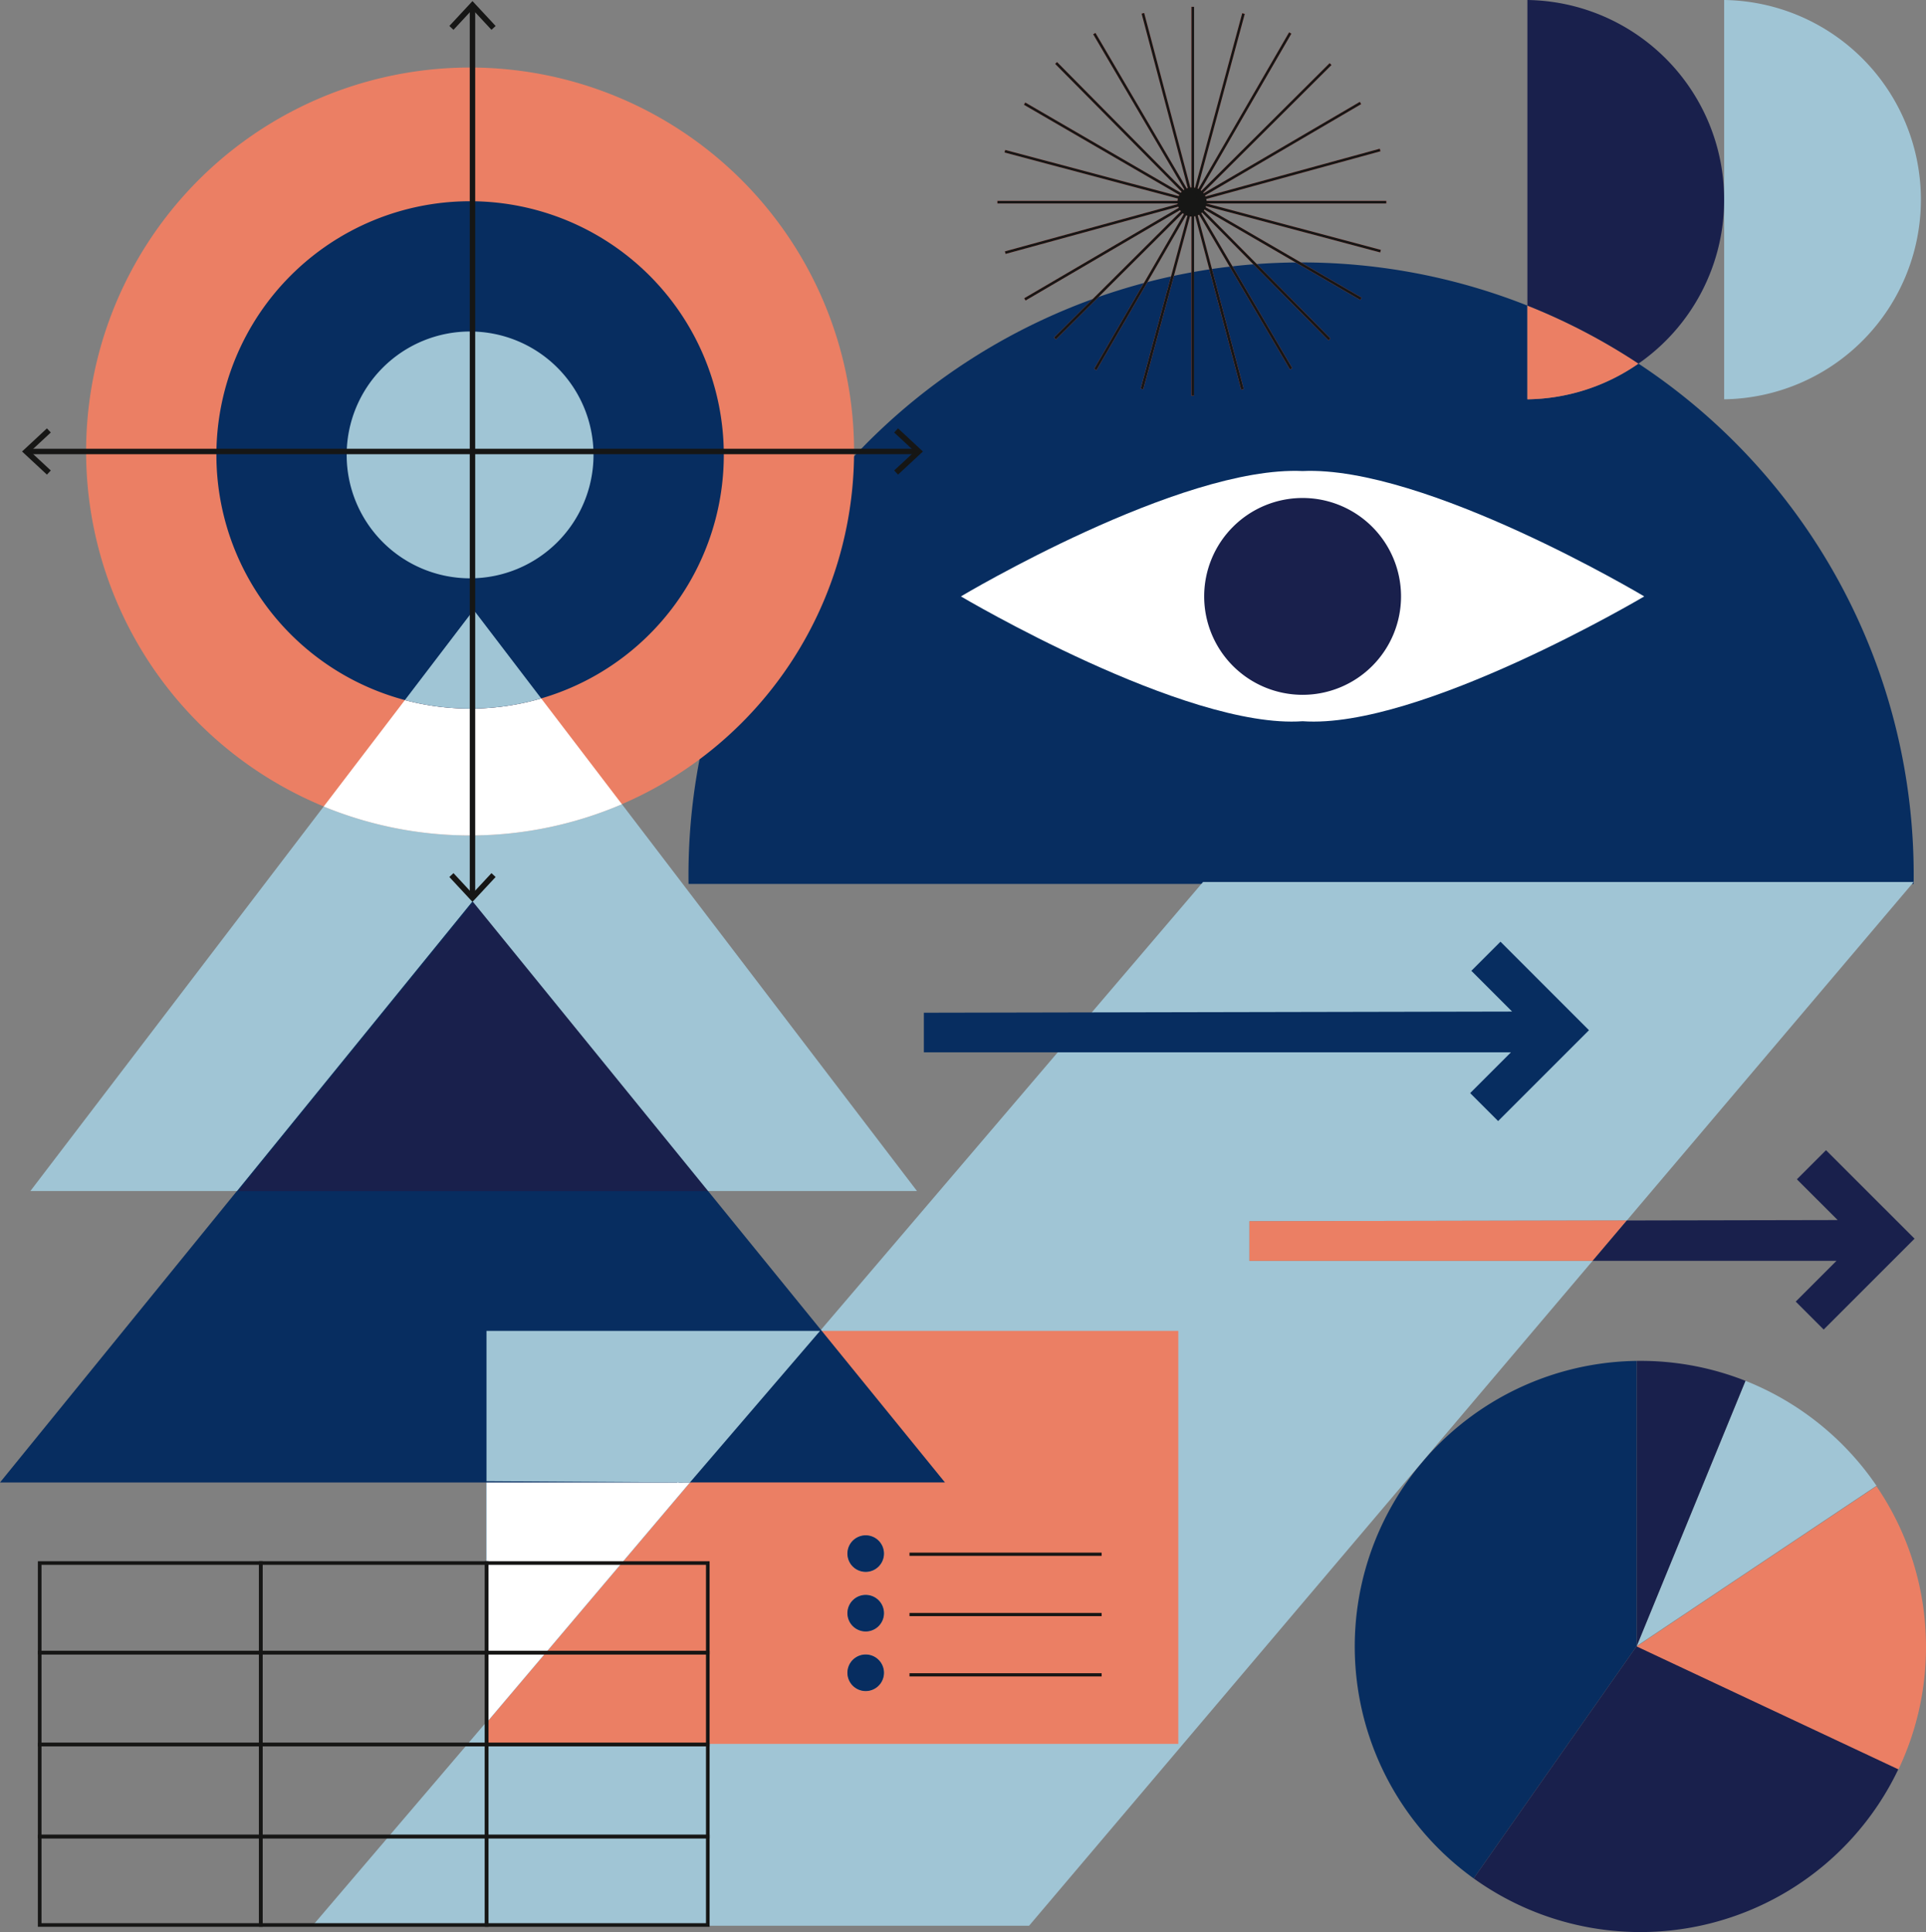 <?xml version="1.0" encoding="UTF-8"?> <svg xmlns="http://www.w3.org/2000/svg" xmlns:xlink="http://www.w3.org/1999/xlink" width="531.834" height="533.554" viewBox="0 0 531.834 533.554"><rect x="0" y="0" width="531.834" height="533.554" fill="#808080" stroke="none"/><defs><style>.a,.h,.m{fill:none;}.b{fill:#072d60;}.c{fill:#fff;}.d{fill:#19204c;}.e{fill:#eb7f64;}.f{fill:#a0c5d5;}.g{fill:#4c9fda;}.h,.m{stroke:#161615;stroke-miterlimit:10;}.h{stroke-width:1.5px;}.i{fill:#161615;}.j{mix-blend-mode:multiply;isolation:isolate;}.k{clip-path:url(#a);}.l{fill:#e86157;}</style><clipPath id="a"><rect class="a" width="107.389" height="107.39"></rect></clipPath></defs><path class="b" d="M520.886,238.756q0,1.24-.018,2.474H182.581q-.017-1.234-.018-2.474A169.26,169.26,0,0,1,414.221,81.515v25.877a54.862,54.862,0,0,0,30.663-9.856,169.009,169.009,0,0,1,76,141.22" transform="translate(7.55 2.878)"></path><path class="c" d="M443.5,159.539s-62.03,36.772-94.348,34.469c-32.317,2.3-94.348-34.469-94.348-34.469s60.5-36.156,94.348-34.62c33.853-1.536,94.348,34.62,94.348,34.62" transform="translate(10.537 5.164)"></path><path class="d" d="M373.666,159.241a27.178,27.178,0,1,0-27.177,27.177,27.178,27.178,0,0,0,27.177-27.177" transform="translate(13.205 5.461)"></path><path class="e" d="M435.685,97.062a54.871,54.871,0,0,1-30.663,9.857V81.042a168.625,168.625,0,0,1,30.663,16.02" transform="translate(16.749 3.351)"></path><path class="d" d="M459.349,55.134a55.074,55.074,0,0,1-23.665,45.28,168.566,168.566,0,0,0-30.663-16.021V0a55.14,55.14,0,0,1,54.327,55.134" transform="translate(16.749)"></path><path class="f" d="M511.519,55.134a55.142,55.142,0,0,1-54.328,55.137V0a55.14,55.14,0,0,1,54.327,55.134" transform="translate(18.906)"></path><path class="b" d="M437.11,360.9v78.727l-45.036,64.186A78.875,78.875,0,0,1,437.11,360.9" transform="translate(14.855 14.924)"></path><path class="f" d="M445.789,327.371l79.219-93.478H328.778L225.034,355.5l-2.018,2.366L187.31,399.719l-31.755,37.223L82.88,522.131H280.738L436.347,338.514H341.582V327.577ZM235.62,457.329a5.05,5.05,0,1,1,5.051-5.05,5.05,5.05,0,0,1-5.051,5.05m0-16.456a5.05,5.05,0,1,1,5.051-5.05,5.05,5.05,0,0,1-5.051,5.05m0-16.457a5.049,5.049,0,1,1,5.051-5.05,5.049,5.049,0,0,1-5.051,5.05" transform="translate(3.427 9.672)"></path><path class="e" d="M234.893,123.941A106.029,106.029,0,1,0,128.865,229.969,106.029,106.029,0,0,0,234.893,123.941" transform="translate(0.944 0.741)"></path><path class="e" d="M221.109,352.943,185.4,394.8h-.223l-31.532,37.223L129,461.112v5.876h191.04V352.943Zm12.6,99.463a5.05,5.05,0,1,1,5.051-5.05,5.05,5.05,0,0,1-5.051,5.05m0-16.456a5.05,5.05,0,1,1,5.051-5.05,5.05,5.05,0,0,1-5.051,5.05m0-16.457a5.049,5.049,0,1,1,5.051-5.05,5.049,5.049,0,0,1-5.051,5.05" transform="translate(5.335 14.595)"></path><path class="g" d="M185.475,392.8l-56.469,66.661V392.8Z" transform="translate(5.335 16.244)"></path><path class="c" d="M185.475,392.8l-56.469,66.661V392.8Z" transform="translate(5.335 16.244)"></path><path class="b" d="M187.268,399.508l35.706-41.853-35.929,41.853H0l130.469-160.5,94.523,116.278,1.923,2.366,34.023,41.853Z" transform="translate(0 9.884)"></path><path class="d" d="M193.245,319.041H63.132l65.056-80.029Z" transform="translate(2.611 9.884)"></path><path class="f" d="M252.882,320.1H195.193l-65.056-80.028L65.08,320.1H8.051l81-106.2a106.377,106.377,0,0,0,82.353-.632Z" transform="translate(0.333 8.82)"></path><path class="c" d="M168.185,214.437a106.372,106.372,0,0,1-82.353.633l22.413-29.385a70.564,70.564,0,0,0,37.662-.455Z" transform="translate(3.549 7.66)"></path><path class="b" d="M197.491,123.421a70.054,70.054,0,1,0-70.055,70.055,70.054,70.054,0,0,0,70.055-70.055" transform="translate(2.373 2.207)"></path><path class="f" d="M125.369,188.993a70.134,70.134,0,0,1-18.014-2.337l19-24.916,18.662,24.46a70.063,70.063,0,0,1-19.647,2.792" transform="translate(4.439 6.689)"></path><path class="f" d="M160.088,121.992a34.081,34.081,0,1,0-34.08,34.08,34.081,34.081,0,0,0,34.08-34.08" transform="translate(3.801 3.635)"></path><path class="d" d="M508.077,470.443a78.9,78.9,0,0,1-117.307,30.24L435.807,436.5Z" transform="translate(16.16 18.051)"></path><path class="e" d="M513.884,438.52a78.565,78.565,0,0,1-7.6,33.811l-72.271-33.946,66.2-44.251a78.5,78.5,0,0,1,13.668,44.387" transform="translate(17.948 16.299)"></path><path class="f" d="M500.216,395.152h0l-66.2,44.251,30.021-73.221a79.131,79.131,0,0,1,36.177,28.968" transform="translate(17.948 15.143)"></path><path class="d" d="M464.039,366.4h0l-30.021,73.221V360.9q.5-.006,1-.006a78.67,78.67,0,0,1,29.026,5.512" transform="translate(17.948 14.924)"></path><path class="b" d="M244.979,269.348v10.936H407.09l-11.258,11.257,7.72,7.72,25.088-25.088L404.2,249.728l-8.041,8.041,11.257,11.257Z" transform="translate(10.131 10.327)"></path><path class="e" d="M435.516,323.659,426.073,334.8H331.309V323.866Z" transform="translate(13.701 13.385)"></path><path class="d" d="M511.207,329.461,486.118,354.55l-7.72-7.72,11.258-11.257H422.31l9.443-11.143,58.225-.115L478.72,313.058l8.041-8.041Z" transform="translate(17.464 12.614)"></path><line class="h" y2="245.372" transform="translate(130.469 1.995)"></line><path class="i" d="M119.153,7.159,120.3,8.224l5.242-5.642,5.244,5.642,1.144-1.065L125.54.289Z" transform="translate(4.927 0.012)"></path><path class="i" d="M119.153,232.615l1.144-1.065,5.242,5.642,5.244-5.642,1.144,1.065-6.389,6.87Z" transform="translate(4.927 9.575)"></path><line class="h" x2="245.372" transform="translate(7.783 124.681)"></line><path class="i" d="M12.717,126.372l1.065-1.144L8.14,119.985l5.642-5.244L12.717,113.6l-6.87,6.389Z" transform="translate(0.242 4.698)"></path><path class="i" d="M238.174,126.372l-1.065-1.144,5.642-5.242-5.642-5.244,1.065-1.144,6.87,6.389Z" transform="translate(9.805 4.698)"></path><path class="e" d="M184.951,204.156q.053-.308.108-.614c-.036.2-.073.409-.107.614Z" transform="translate(7.648 8.417)"></path><path class="e" d="M189.573,184.767q.3-1,.618-1.987-.315.992-.618,1.987" transform="translate(7.839 7.559)"></path><path class="e" d="M197.748,163.442q.428-.919.868-1.83-.439.911-.868,1.83" transform="translate(8.178 6.683)"></path><path class="e" d="M200.786,157.279q.444-.854.9-1.7-.453.848-.9,1.7" transform="translate(8.303 6.434)"></path><path class="e" d="M202.215,154.592q.464-.854.939-1.7-.475.85-.939,1.7" transform="translate(8.362 6.322)"></path><path class="e" d="M209.761,142.09q.539-.808,1.086-1.61-.547.8-1.086,1.61" transform="translate(8.674 5.809)"></path><path class="f" d="M129.006,352.943v41.5l56.174.349,35.929-41.853Z" transform="translate(5.335 14.595)"></path><g class="j" transform="translate(275.416 1.883)"><g class="k"><path class="l" d="M320.269,53.724a4.017,4.017,0,1,0-4.017,4.017,4.017,4.017,0,0,0,4.017-4.017" transform="translate(-262.504 0.173)"></path><rect class="l" width="0.729" height="107.389" transform="translate(53.583 0.001)"></rect><rect class="l" width="107.389" height="0.729" transform="translate(0 53.583)"></rect><rect class="l" width="107.389" height="0.729" transform="translate(39.566 105.429) rotate(-74.866)"></rect><rect class="l" width="107.388" height="0.729" transform="translate(26.721 99.976) rotate(-59.921)"></rect><rect class="l" width="107.388" height="0.729" transform="translate(15.648 91.329) rotate(-44.879)"></rect><rect class="l" width="107.388" height="0.729" transform="matrix(0.863, -0.505, 0.505, 0.863, 7.407, 80.476)"></rect><rect class="l" width="107.389" height="0.729" transform="matrix(0.964, -0.264, 0.264, 0.964, 2.067, 67.538)"></rect><rect class="l" width="0.729" height="107.389" transform="matrix(0.257, -0.966, 0.966, 0.257, 1.968, 40.228)"></rect><rect class="l" width="0.729" height="107.389" transform="translate(7.327 27.054) rotate(-59.871)"></rect><rect class="l" width="0.729" height="107.389" transform="matrix(0.711, -0.703, 0.703, 0.711, 15.946, 15.759)"></rect><rect class="l" width="0.729" height="107.389" transform="matrix(0.862, -0.506, 0.506, 0.862, 26.448, 7.576)"></rect><rect class="l" width="0.729" height="107.389" transform="matrix(0.967, -0.256, 0.256, 0.967, 39.824, 1.89)"></rect><path class="i" d="M320.269,53.724a4.017,4.017,0,1,0-4.017,4.017,4.017,4.017,0,0,0,4.017-4.017" transform="translate(-262.504 0.173)"></path><rect class="i" width="0.729" height="107.389" transform="translate(53.583 0.001)"></rect><rect class="i" width="107.389" height="0.729" transform="translate(0 53.583)"></rect><rect class="i" width="107.389" height="0.729" transform="translate(39.566 105.429) rotate(-74.866)"></rect><rect class="i" width="107.388" height="0.729" transform="translate(26.721 99.976) rotate(-59.921)"></rect><rect class="i" width="107.388" height="0.729" transform="translate(15.648 91.329) rotate(-44.879)"></rect><rect class="i" width="107.388" height="0.729" transform="matrix(0.863, -0.505, 0.505, 0.863, 7.407, 80.476)"></rect><rect class="i" width="107.389" height="0.729" transform="matrix(0.964, -0.264, 0.264, 0.964, 2.067, 67.538)"></rect><rect class="i" width="0.729" height="107.389" transform="matrix(0.257, -0.966, 0.966, 0.257, 1.968, 40.228)"></rect><rect class="i" width="0.729" height="107.389" transform="translate(7.327 27.054) rotate(-59.871)"></rect><rect class="i" width="0.729" height="107.389" transform="matrix(0.711, -0.703, 0.703, 0.711, 15.946, 15.759)"></rect><rect class="i" width="0.729" height="107.389" transform="matrix(0.862, -0.506, 0.506, 0.862, 26.448, 7.576)"></rect><rect class="i" width="0.729" height="107.389" transform="matrix(0.967, -0.256, 0.256, 0.967, 39.824, 1.89)"></rect></g></g><path class="b" d="M234.806,428a5.05,5.05,0,1,1-5.05-5.049,5.05,5.05,0,0,1,5.05,5.049" transform="translate(9.292 17.491)"></path><path class="b" d="M234.806,443.807a5.05,5.05,0,1,1-5.05-5.049,5.05,5.05,0,0,1,5.05,5.049" transform="translate(9.292 18.144)"></path><path class="b" d="M234.806,412.2a5.05,5.05,0,1,1-5.05-5.05,5.05,5.05,0,0,1,5.05,5.05" transform="translate(9.292 16.837)"></path><rect class="i" width="53.053" height="0.886" transform="translate(251.143 428.772)"></rect><rect class="i" width="53.053" height="0.886" transform="translate(251.143 445.422)"></rect><rect class="i" width="53.053" height="0.886" transform="translate(251.143 462.073)"></rect><rect class="m" width="61.063" height="24.732" transform="translate(10.958 431.644)"></rect><rect class="m" width="61.063" height="24.732" transform="translate(134.384 431.644)"></rect><rect class="m" width="62.362" height="24.732" transform="translate(72.021 431.644)"></rect><rect class="m" width="61.063" height="25.399" transform="translate(10.958 456.375)"></rect><rect class="m" width="61.063" height="25.399" transform="translate(134.384 456.375)"></rect><rect class="m" width="62.362" height="25.399" transform="translate(72.021 456.375)"></rect><rect class="m" width="61.063" height="25.399" transform="translate(10.958 481.774)"></rect><rect class="m" width="61.063" height="25.399" transform="translate(134.384 481.774)"></rect><rect class="m" width="62.362" height="25.399" transform="translate(72.021 481.774)"></rect><rect class="m" width="61.063" height="24.428" transform="translate(10.958 507.172)"></rect><rect class="m" width="61.063" height="24.428" transform="translate(134.384 507.172)"></rect><rect class="m" width="62.362" height="24.428" transform="translate(72.021 507.172)"></rect></svg> 
